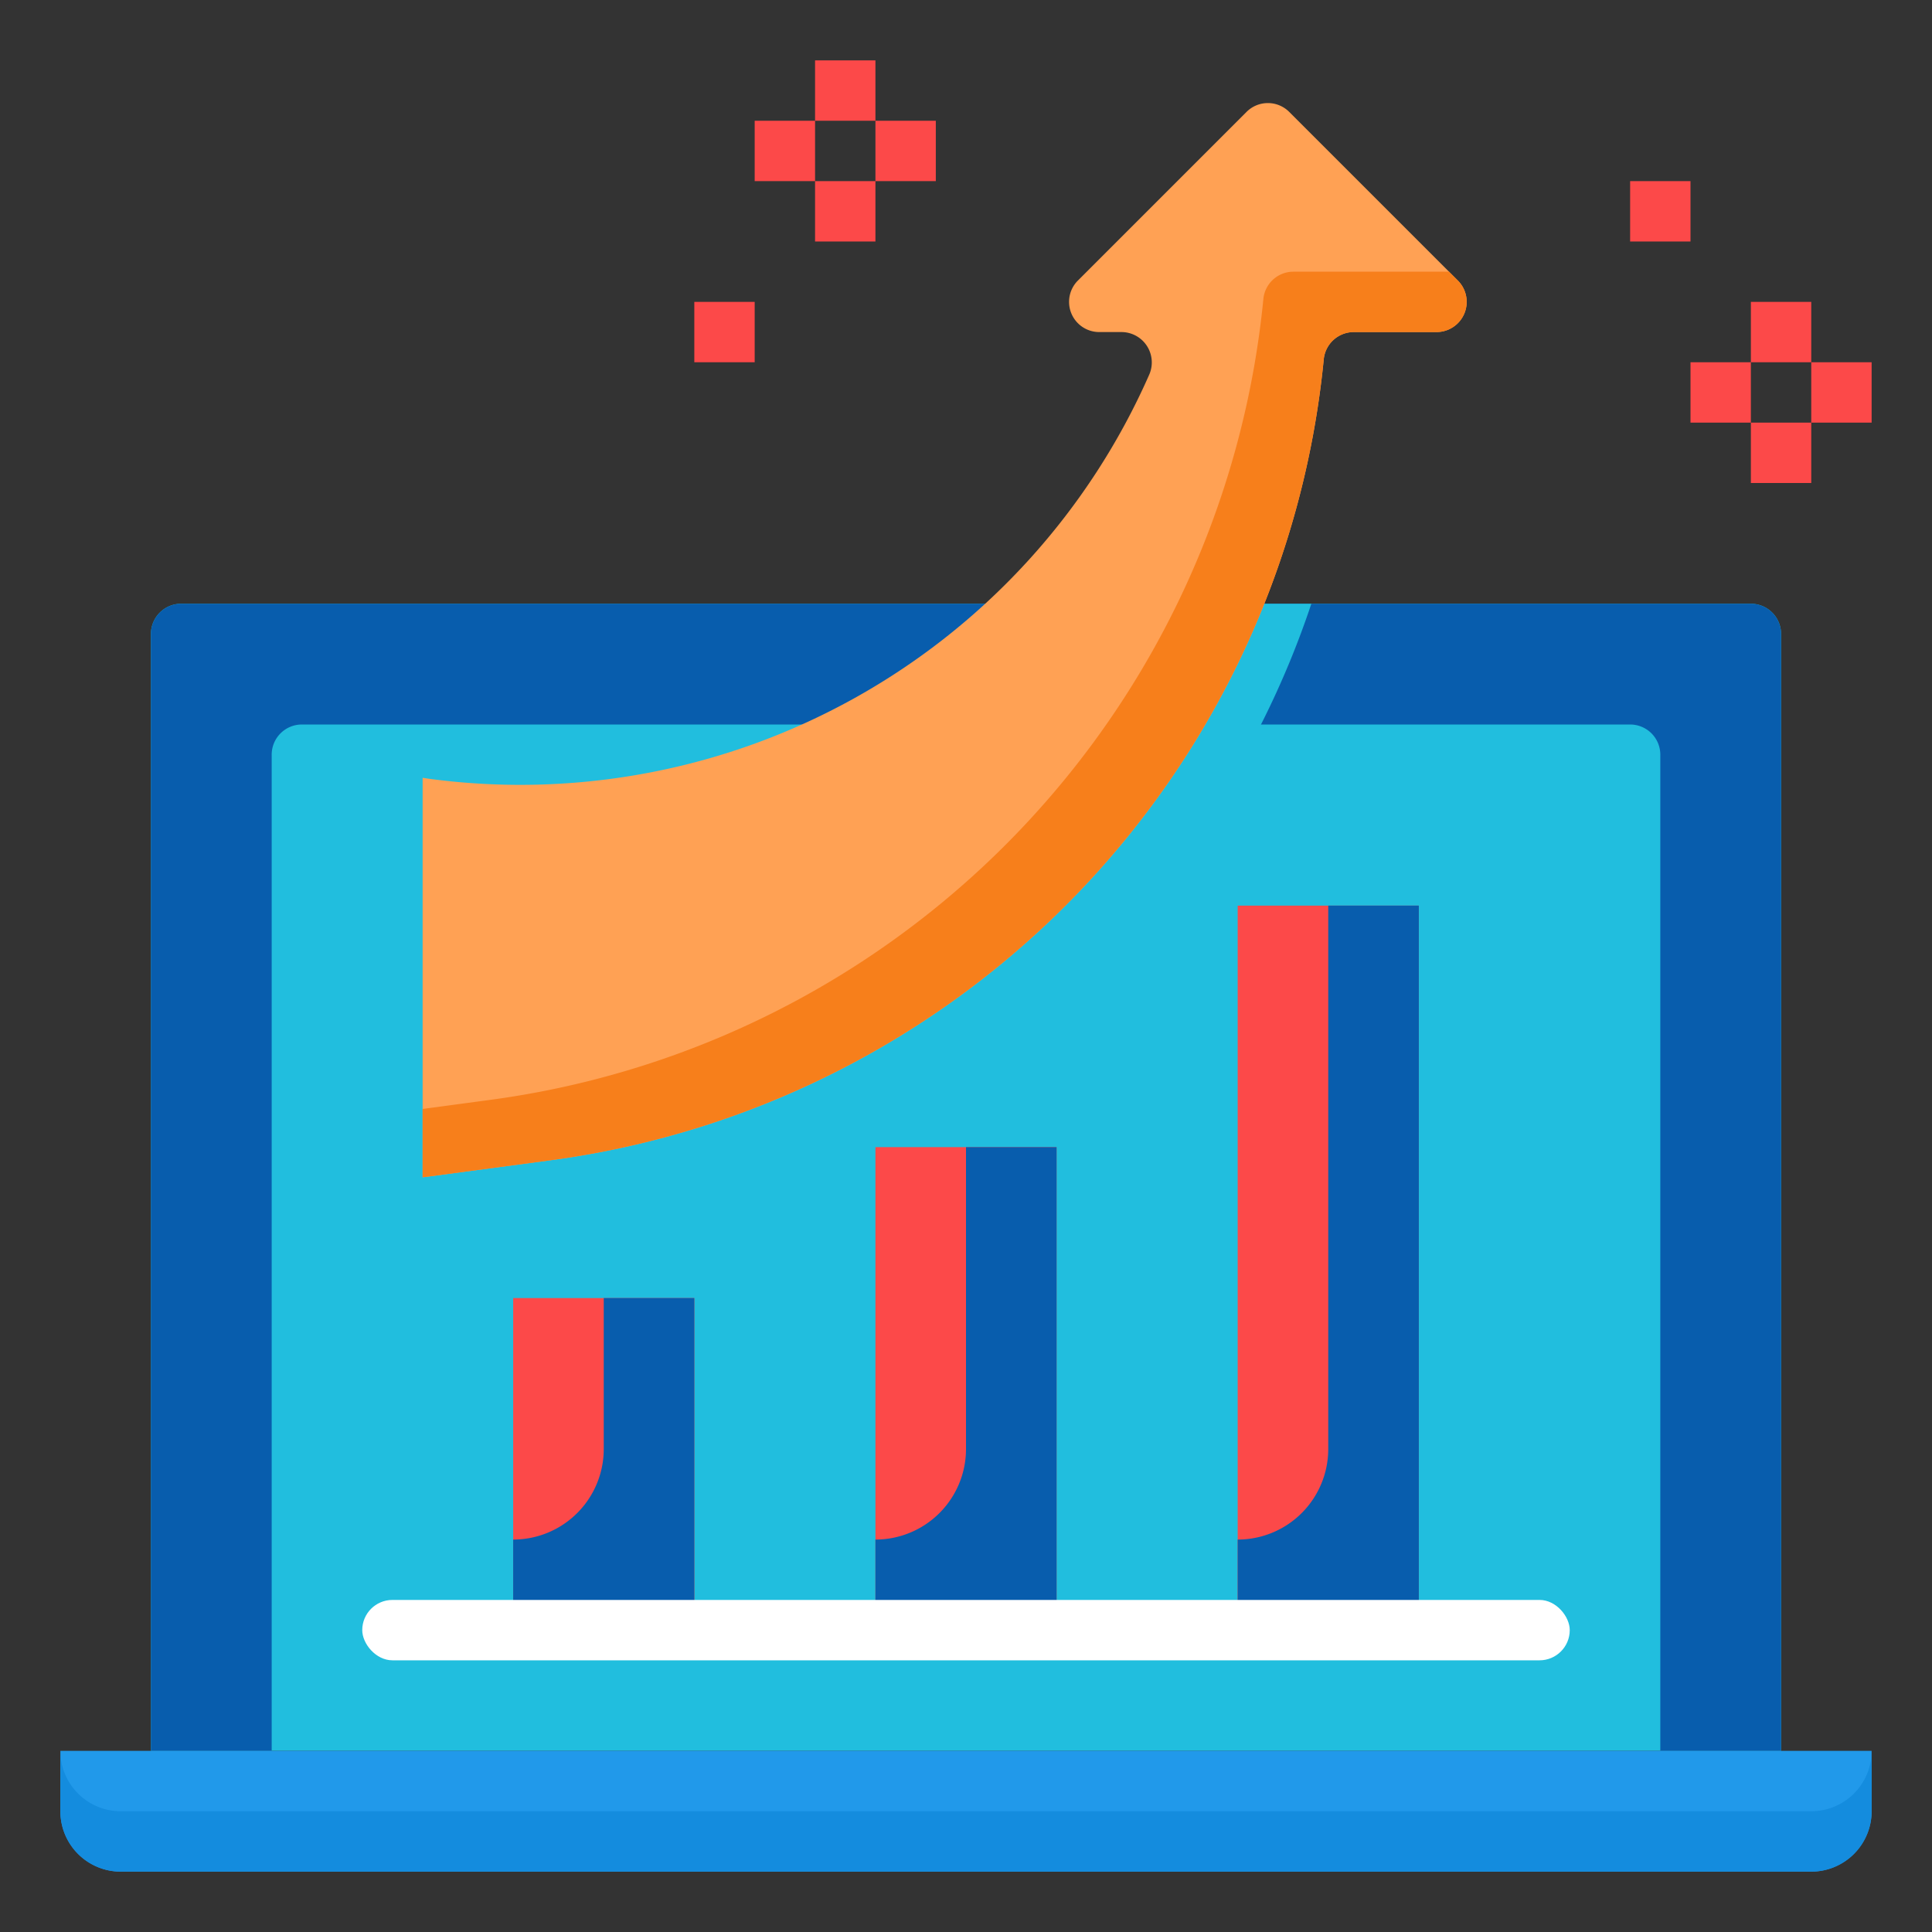 <?xml version="1.0" encoding="UTF-8"?> <svg xmlns="http://www.w3.org/2000/svg" xmlns:xlink="http://www.w3.org/1999/xlink" version="1.1" width="512" height="512" x="0" y="0" viewBox="0 0 64 64" style="enable-background:new 0 0 512 512" xml:space="preserve" class=""><rect x="0" y="0" width="64" height="64" fill="#333333" stroke="none"/><g><path fill="#21bede" d="M6 20h52a1 1 0 0 1 1 1v37H5V21a1 1 0 0 1 1-1z" opacity="1" data-original="#ccedff" class=""></path><path fill="#085dad" d="M5 21v37h4V25a1 1 0 0 1 1-1h44a1 1 0 0 1 1 1v33h4V21a1 1 0 0 0-1-1H6a1 1 0 0 0-1 1z" opacity="1" data-original="#bde8ff" class=""></path><path fill="#21bede" d="M14 56.586h38a1 1 0 0 0 0-2h-4v-23h-6v23h-6v-15h-6v15h-6v-10h-6v10h-4a1 1 0 0 0 0 2zM43.44 20h-8.251a22.69 22.69 0 0 1-19.961 7.382l-.228-.03v13.234l4.228-.564A29.672 29.672 0 0 0 43.44 20z" opacity="1" data-original="#2199ea20" class=""></path><path fill="#fc4949" d="M17 43h6v11h-6zM29 38h6v16h-6zM41 30h6v24h-6z" opacity="1" data-original="#fc4949"></path><path fill="#ffa154" d="m41.293 3.707-5.586 5.586A1 1 0 0 0 36.414 11h.737a1.006 1.006 0 0 1 .918 1.412A22.766 22.766 0 0 1 14.228 25.8L14 25.766V39l4.228-.564A29.692 29.692 0 0 0 43.85 11.913a1 1 0 0 1 .991-.913h2.745a1 1 0 0 0 .707-1.707l-5.586-5.586a1 1 0 0 0-1.414 0z" opacity="1" data-original="#ffa154" class=""></path><path fill="#f77f1b" d="M48 9h-5.159a1 1 0 0 0-.991.913 29.692 29.692 0 0 1-25.622 26.523l-2.228.3V39l4.228-.564A29.692 29.692 0 0 0 43.85 11.913a1 1 0 0 1 .991-.913h2.745a1 1 0 0 0 .707-1.707z" opacity="1" data-original="#f77f1b"></path><path fill="#085dad" d="M20 43v5a3 3 0 0 1-3 3v3h6V43zM32 38v10a3 3 0 0 1-3 3v3h6V38zM44 30v18a3 3 0 0 1-3 3v3h6V30z" opacity="1" data-original="#f93232" class=""></path><path fill="#2199ea" d="M4 62h56a2 2 0 0 0 2-2v-2H2v2a2 2 0 0 0 2 2z" opacity="1" data-original="#2199ea" class=""></path><path fill="#148cde" d="M60 60H4a2 2 0 0 1-2-2v2a2 2 0 0 0 2 2h56a2 2 0 0 0 2-2v-2a2 2 0 0 1-2 2z" opacity="1" data-original="#148cde" class=""></path><rect width="40" height="2" x="12" y="53" fill="#ffffff" rx="1" opacity="1" data-original="#ffffff"></rect><g fill="#fc4949"><path d="M27 2h2v2h-2zM29 4h2v2h-2zM27 6h2v2h-2zM25 4h2v2h-2zM23 10h2v2h-2zM60 12h2v2h-2zM58 14h2v2h-2zM56 12h2v2h-2zM58 10h2v2h-2zM54 6h2v2h-2z" fill="#fc4949" opacity="1" data-original="#fc4949"></path></g></g></svg> 